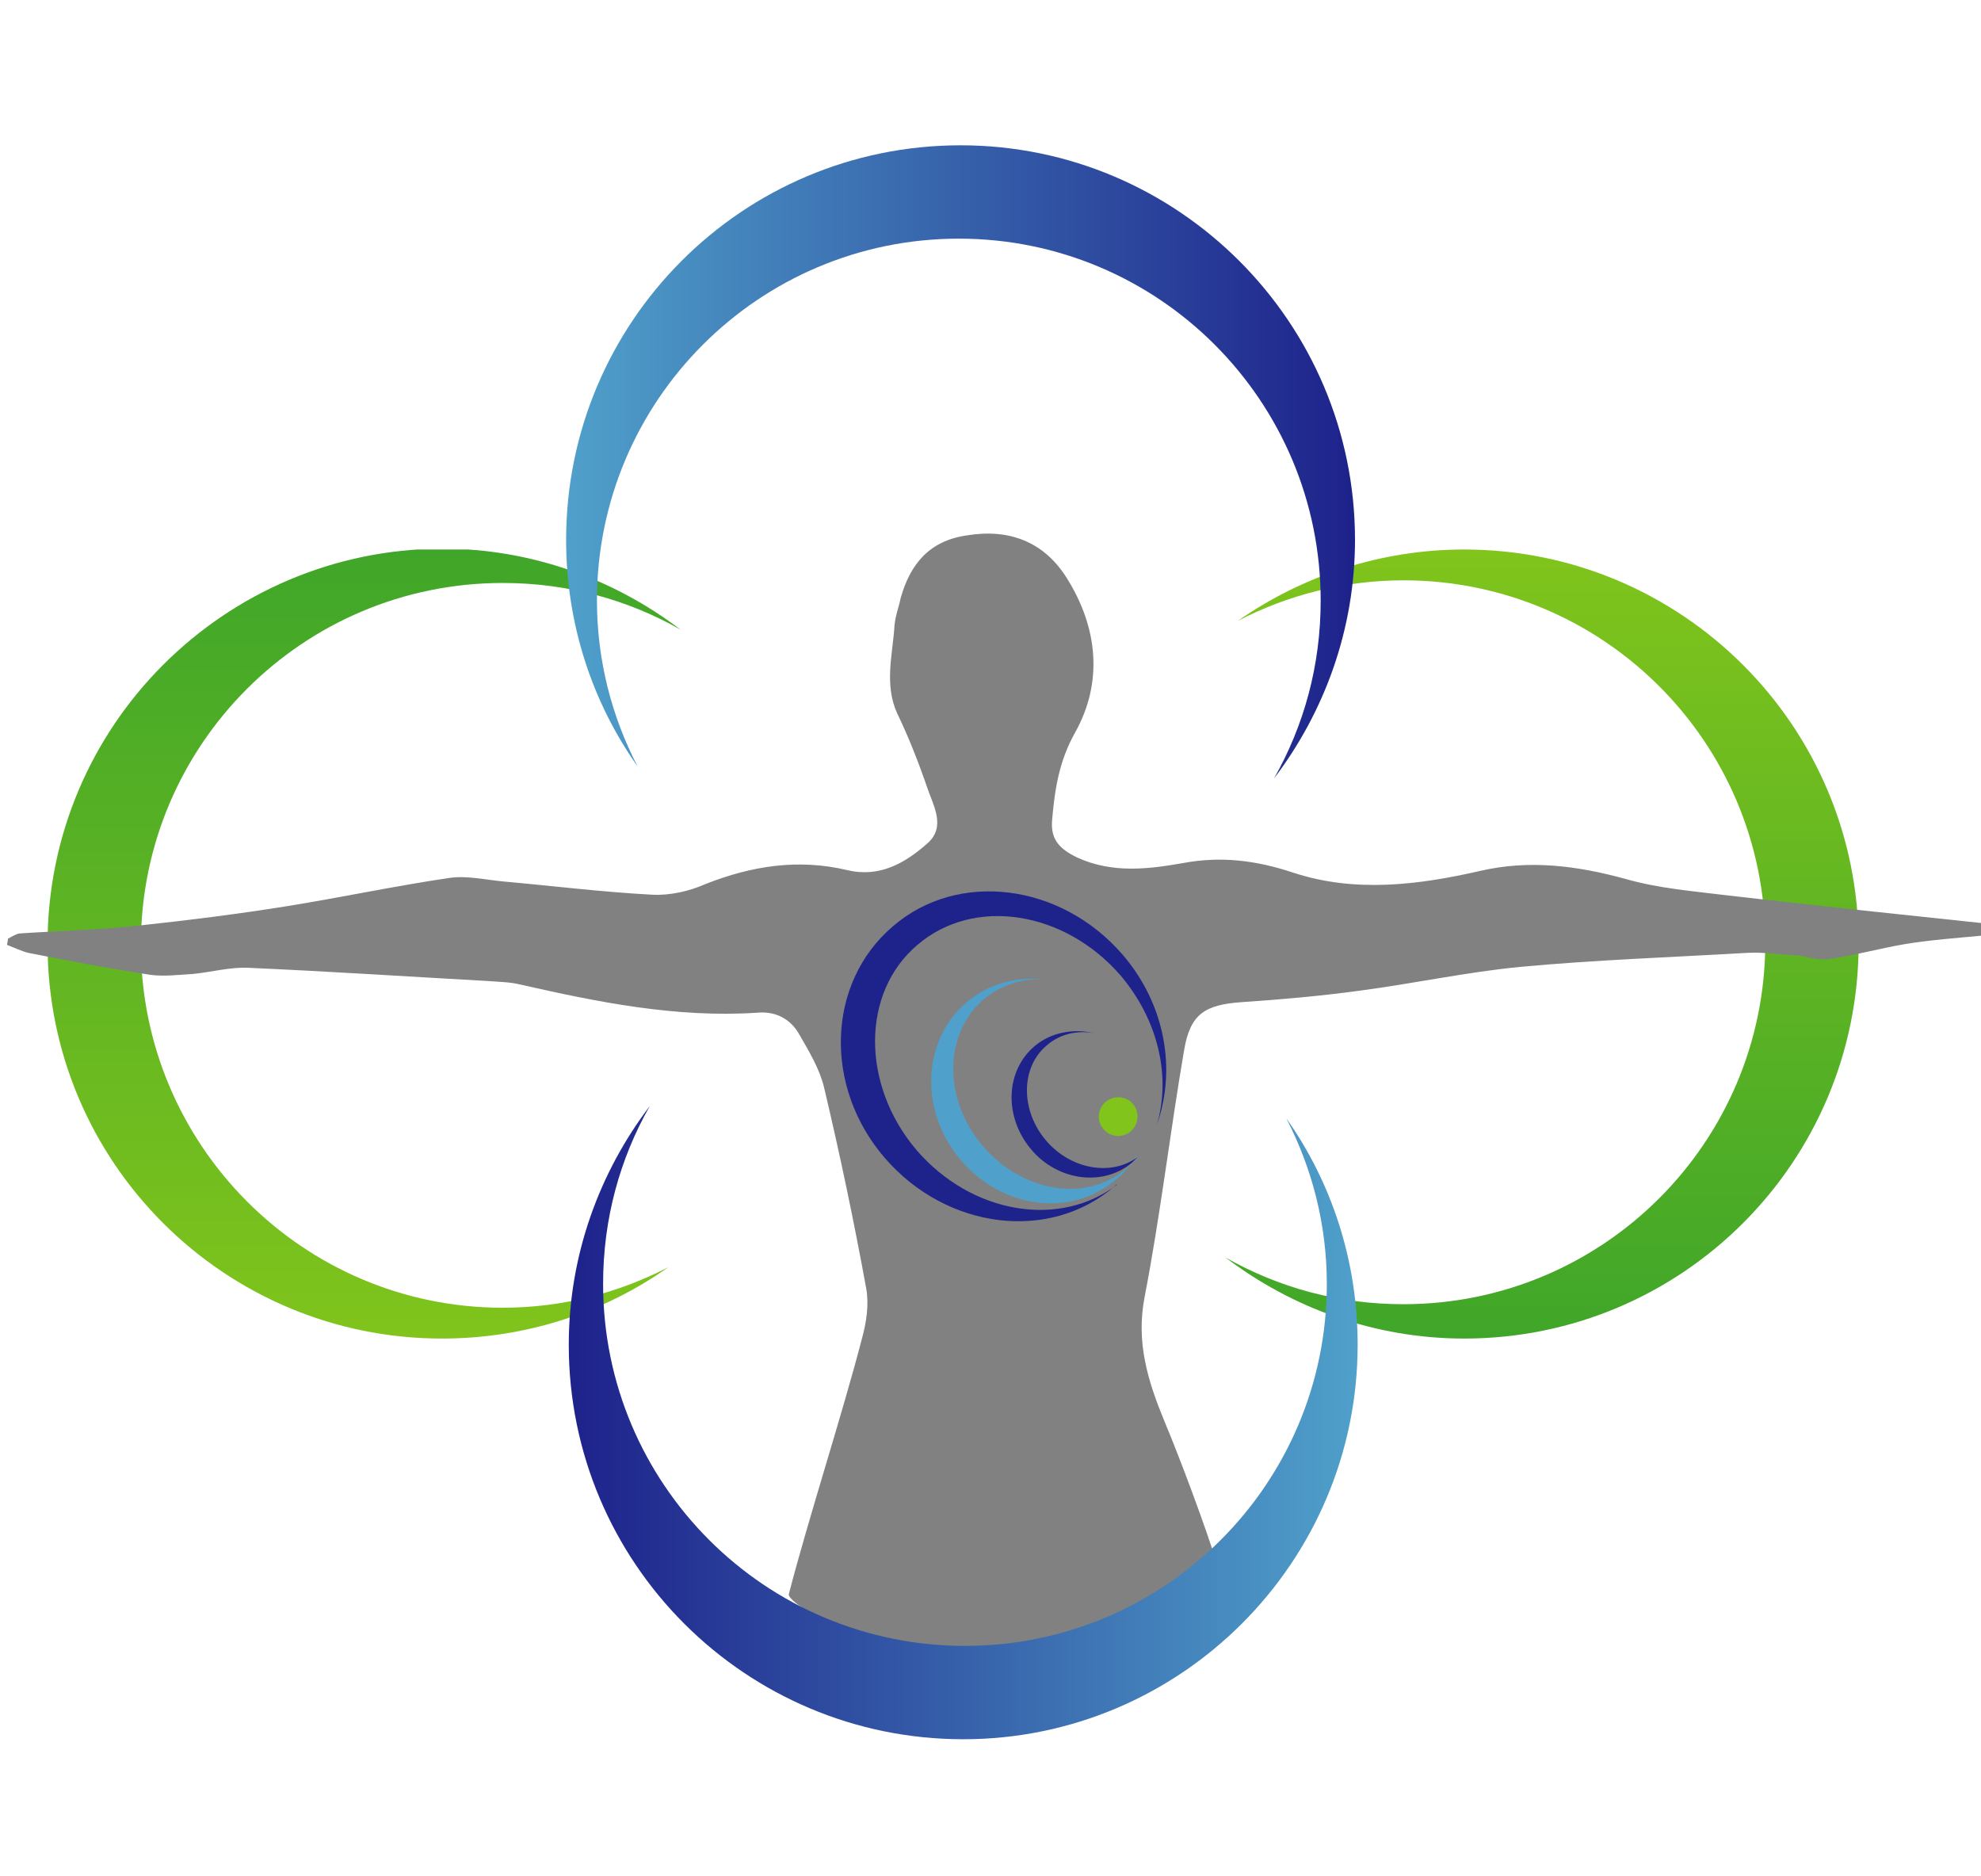 <?xml version="1.0" encoding="utf-8"?>
<!-- Generator: Adobe Illustrator 21.1.0, SVG Export Plug-In . SVG Version: 6.00 Build 0)  -->
<svg version="1.1" id="Calque_1" xmlns="http://www.w3.org/2000/svg" xmlns:xlink="http://www.w3.org/1999/xlink" x="0px" y="0px"
	 viewBox="0 0 225 213" style="enable-background:new 0 0 225 213;" xml:space="preserve">
<style type="text/css">
	.st0{clip-path:url(#SVGID_2_);fill:url(#SVGID_3_);}
	.st1{clip-path:url(#SVGID_5_);fill:url(#SVGID_6_);}
	.st2{clip-path:url(#SVGID_8_);fill:url(#SVGID_9_);}
	.st3{clip-path:url(#SVGID_11_);fill:#818181;}
	.st4{clip-path:url(#SVGID_11_);fill:#4FA0CA;}
	.st5{clip-path:url(#SVGID_11_);fill:#1E228B;}
	.st6{clip-path:url(#SVGID_11_);fill:#80C41C;}
	.st7{clip-path:url(#SVGID_13_);fill:url(#SVGID_14_);}
</style>
<g>
	<defs>
		<path id="SVGID_1_" d="M5.4,107.2C5.4,132,25.5,152,50.2,152c9.6,0,18.5-3,25.7-8.1c-5.6,2.9-12,4.6-18.8,4.6
			C34.4,148.5,16,130,16,107.3c0-22.7,18.4-41.1,41.1-41.1c7.4,0,14.2,1.9,20.2,5.3c-7.5-5.7-16.9-9.2-27.1-9.2
			C25.5,62.4,5.4,82.4,5.4,107.2"/>
	</defs>
	<clipPath id="SVGID_2_">
		<use xlink:href="#SVGID_1_"  style="overflow:visible;"/>
	</clipPath>
	
		<linearGradient id="SVGID_3_" gradientUnits="userSpaceOnUse" x1="-3.145" y1="184.512" x2="-2.145" y2="184.512" gradientTransform="matrix(0 -89.676 -89.676 0 16587.685 -129.994)">
		<stop  offset="0" style="stop-color:#80C41C"/>
		<stop  offset="1" style="stop-color:#40A629"/>
	</linearGradient>
	<rect x="5.4" y="62.4" class="st0" width="72" height="89.7"/>
</g>
<g>
	<defs>
		<path id="SVGID_4_" d="M140.6,70.5c5.6-2.9,12-4.6,18.8-4.6c22.7,0,41.1,18.4,41.1,41.1c0,22.7-18.4,41.1-41.1,41.1
			c-7.4,0-14.2-1.9-20.2-5.3c7.5,5.7,16.9,9.2,27.1,9.2c24.8,0,44.8-20.1,44.8-44.8c0-24.8-20.1-44.8-44.8-44.8
			C156.8,62.4,147.9,65.4,140.6,70.5"/>
	</defs>
	<clipPath id="SVGID_5_">
		<use xlink:href="#SVGID_4_"  style="overflow:visible;"/>
	</clipPath>
	
		<linearGradient id="SVGID_6_" gradientUnits="userSpaceOnUse" x1="-2.855" y1="184.512" x2="-1.855" y2="184.512" gradientTransform="matrix(0 89.676 89.676 0 -16371.1 318.388)">
		<stop  offset="0" style="stop-color:#80C41C"/>
		<stop  offset="1" style="stop-color:#40A629"/>
	</linearGradient>
	<rect x="139.2" y="62.4" class="st1" width="72" height="89.7"/>
</g>
<g>
	<defs>
		<path id="SVGID_7_" d="M109.1,16.5c-24.8,0-44.8,20.1-44.8,44.8c0,9.6,3,18.5,8.1,25.7c-2.9-5.6-4.6-12-4.6-18.8
			c0-22.7,18.4-41.1,41.1-41.1c22.7,0,41.1,18.4,41.1,41.1c0,7.4-1.9,14.2-5.3,20.2c5.7-7.5,9.2-16.9,9.2-27.1
			C153.9,36.6,133.8,16.5,109.1,16.5z"/>
	</defs>
	<clipPath id="SVGID_8_">
		<use xlink:href="#SVGID_7_"  style="overflow:visible;"/>
	</clipPath>
	
		<linearGradient id="SVGID_9_" gradientUnits="userSpaceOnUse" x1="-3" y1="184.656" x2="-2" y2="184.656" gradientTransform="matrix(-89.676 0 0 89.676 -115.111 -16506.834)">
		<stop  offset="0" style="stop-color:#1E228B"/>
		<stop  offset="1" style="stop-color:#4FA0CA"/>
	</linearGradient>
	<rect x="64.2" y="16.5" class="st2" width="89.7" height="72"/>
</g>
<g>
	<defs>
		<rect id="SVGID_10_" x="0.7" y="16.5" width="224.9" height="181"/>
	</defs>
	<clipPath id="SVGID_11_">
		<use xlink:href="#SVGID_10_"  style="overflow:visible;"/>
	</clipPath>
	<path class="st3" d="M225.6,106.2c-3.1,0.3-6.1,0.5-9.2,1c-2.9,0.5-5.8,1.3-8.7,1.7c-1.2,0.2-2.4-0.3-3.6-0.4
		c-1.9-0.1-3.8-0.4-5.6-0.3c-8.6,0.5-17.3,0.8-25.9,1.6c-6.1,0.6-12.1,1.9-18.2,2.7c-4.4,0.6-8.9,1-13.4,1.3
		c-4.1,0.3-5.8,1.3-6.5,5.4c-1.6,9.3-2.7,18.8-4.5,28.1c-1,5.2,0.4,9.6,2.3,14.2c1.8,4.3,4.6,11.8,6,16.3c0.2,0.8-2.5,3.5-3.1,3.9
		c-8.7,5.5-17.7,7.6-28.3,6.3c-5.7-0.7-8.5-1-13.4-3.9c-0.6-0.4-4.1-2.4-3.9-3.1c2.2-8.5,6.1-20.5,8.3-29c0.5-1.8,0.8-3.8,0.5-5.6
		c-1.4-7.7-3-15.3-4.8-22.9c-0.5-2.1-1.7-4.1-2.8-6c-1-1.8-2.7-2.7-4.8-2.5c-9.2,0.6-18.1-1.2-26.9-3.2c-1.2-0.3-2.5-0.3-3.7-0.4
		c-9-0.5-18.1-1.1-27.2-1.5c-2.1-0.1-4.2,0.5-6.3,0.7c-1.6,0.1-3.3,0.3-4.8,0.1c-4.6-0.7-9.3-1.6-13.9-2.5c-0.8-0.2-1.6-0.6-2.4-0.9
		c0-0.2,0.1-0.4,0.1-0.7c0.4-0.2,0.8-0.5,1.3-0.6c4.5-0.3,9.1-0.4,13.6-0.9c5.6-0.6,11.2-1.3,16.8-2.2c6.2-1,12.3-2.3,18.4-3.2
		c2-0.3,4.1,0.2,6.2,0.4c5.6,0.5,11.2,1.2,16.9,1.5c2,0.1,4.2-0.4,6-1.2c5.3-2.1,10.6-2.9,16.1-1.6c3.7,0.9,6.6-0.8,9.1-3
		c2.2-1.9,0.7-4.3,0-6.4c-1-2.9-2.1-5.7-3.4-8.4c-1.5-3.3-0.5-6.7-0.3-10c0.1-1.1,0.5-2.1,0.7-3.1c1.1-3.9,3.3-6.5,7.5-7.1
		c4.8-0.8,8.8,0.7,11.4,4.9c3.5,5.6,4.1,11.8,0.9,17.5c-1.8,3.2-2.3,6.4-2.6,9.9c-0.2,2.2,0.8,3.3,2.9,4.3c4,1.8,8,1.3,12,0.6
		c4.3-0.8,8.3-0.3,12.5,1.1c7,2.3,14.2,1.4,21.2-0.2c5.6-1.3,11-0.6,16.5,0.9c3.8,1.1,7.8,1.4,11.8,1.9c9.5,1.1,19,2.1,28.5,3.1
		c0.3,0,0.6,0.3,0.9,0.4V106.2z"/>
	<path class="st4" d="M127.9,132.7c-4.5,3.9-11.8,2.7-16.3-2.6c-4.5-5.3-4.4-12.7,0.1-16.6c1.9-1.6,4.3-2.4,6.8-2.3
		c-3.1-0.3-6.2,0.5-8.7,2.6c-5.1,4.3-5.4,12.4-0.7,17.9c4.7,5.6,12.6,6.6,17.7,2.2c1-0.8,1.8-1.8,2.4-2.9
		C128.9,131.8,128.5,132.3,127.9,132.7"/>
	<path class="st5" d="M104.1,130.6c-6.3-7.4-6.3-17.9,0.1-23.3c6.4-5.5,16.7-3.9,23.1,3.5c4.3,5.1,5.7,11.5,4.1,16.9
		c2.2-6.2,1-13.6-3.9-19.3c-7-8.1-18.7-9.6-26.1-3.2c-7.5,6.4-7.9,18.2-0.9,26.3c7,8.1,18.7,9.6,26.1,3.2c0.1-0.1,0.2-0.2,0.3-0.2
		C120.4,139.5,110.4,137.9,104.1,130.6"/>
	<path class="st5" d="M118.8,129.5c-2.9-3.4-2.9-8.3,0.1-10.8c1.5-1.3,3.4-1.7,5.3-1.4c-2.3-0.5-4.8-0.1-6.7,1.5
		c-3.3,2.8-3.5,8-0.4,11.7c3,3.6,8.2,4.3,11.5,1.5c0.2-0.2,0.4-0.4,0.6-0.6C126.2,133.6,121.6,132.8,118.8,129.5"/>
	<path class="st6" d="M129.2,126.8c0,1.2-1,2.2-2.2,2.2s-2.2-1-2.2-2.2c0-1.2,1-2.2,2.2-2.2S129.2,125.5,129.2,126.8"/>
</g>
<g>
	<defs>
		<path id="SVGID_12_" d="M64.6,152.7c0,24.8,20.1,44.8,44.8,44.8s44.8-20.1,44.8-44.8c0-9.6-3-18.5-8.1-25.7
			c2.9,5.6,4.6,12,4.6,18.8c0,22.7-18.4,41.1-41.1,41.1c-22.7,0-41.1-18.4-41.1-41.1c0-7.4,1.9-14.2,5.3-20.2
			C68.1,133.1,64.6,142.5,64.6,152.7"/>
	</defs>
	<clipPath id="SVGID_13_">
		<use xlink:href="#SVGID_12_"  style="overflow:visible;"/>
	</clipPath>
	
		<linearGradient id="SVGID_14_" gradientUnits="userSpaceOnUse" x1="-3" y1="184.367" x2="-2" y2="184.367" gradientTransform="matrix(89.676 0 0 -89.676 333.665 16694.836)">
		<stop  offset="0" style="stop-color:#1E228B"/>
		<stop  offset="1" style="stop-color:#4FA0CA"/>
	</linearGradient>
	<rect x="64.6" y="125.5" class="st7" width="89.7" height="72"/>
</g>
</svg>
